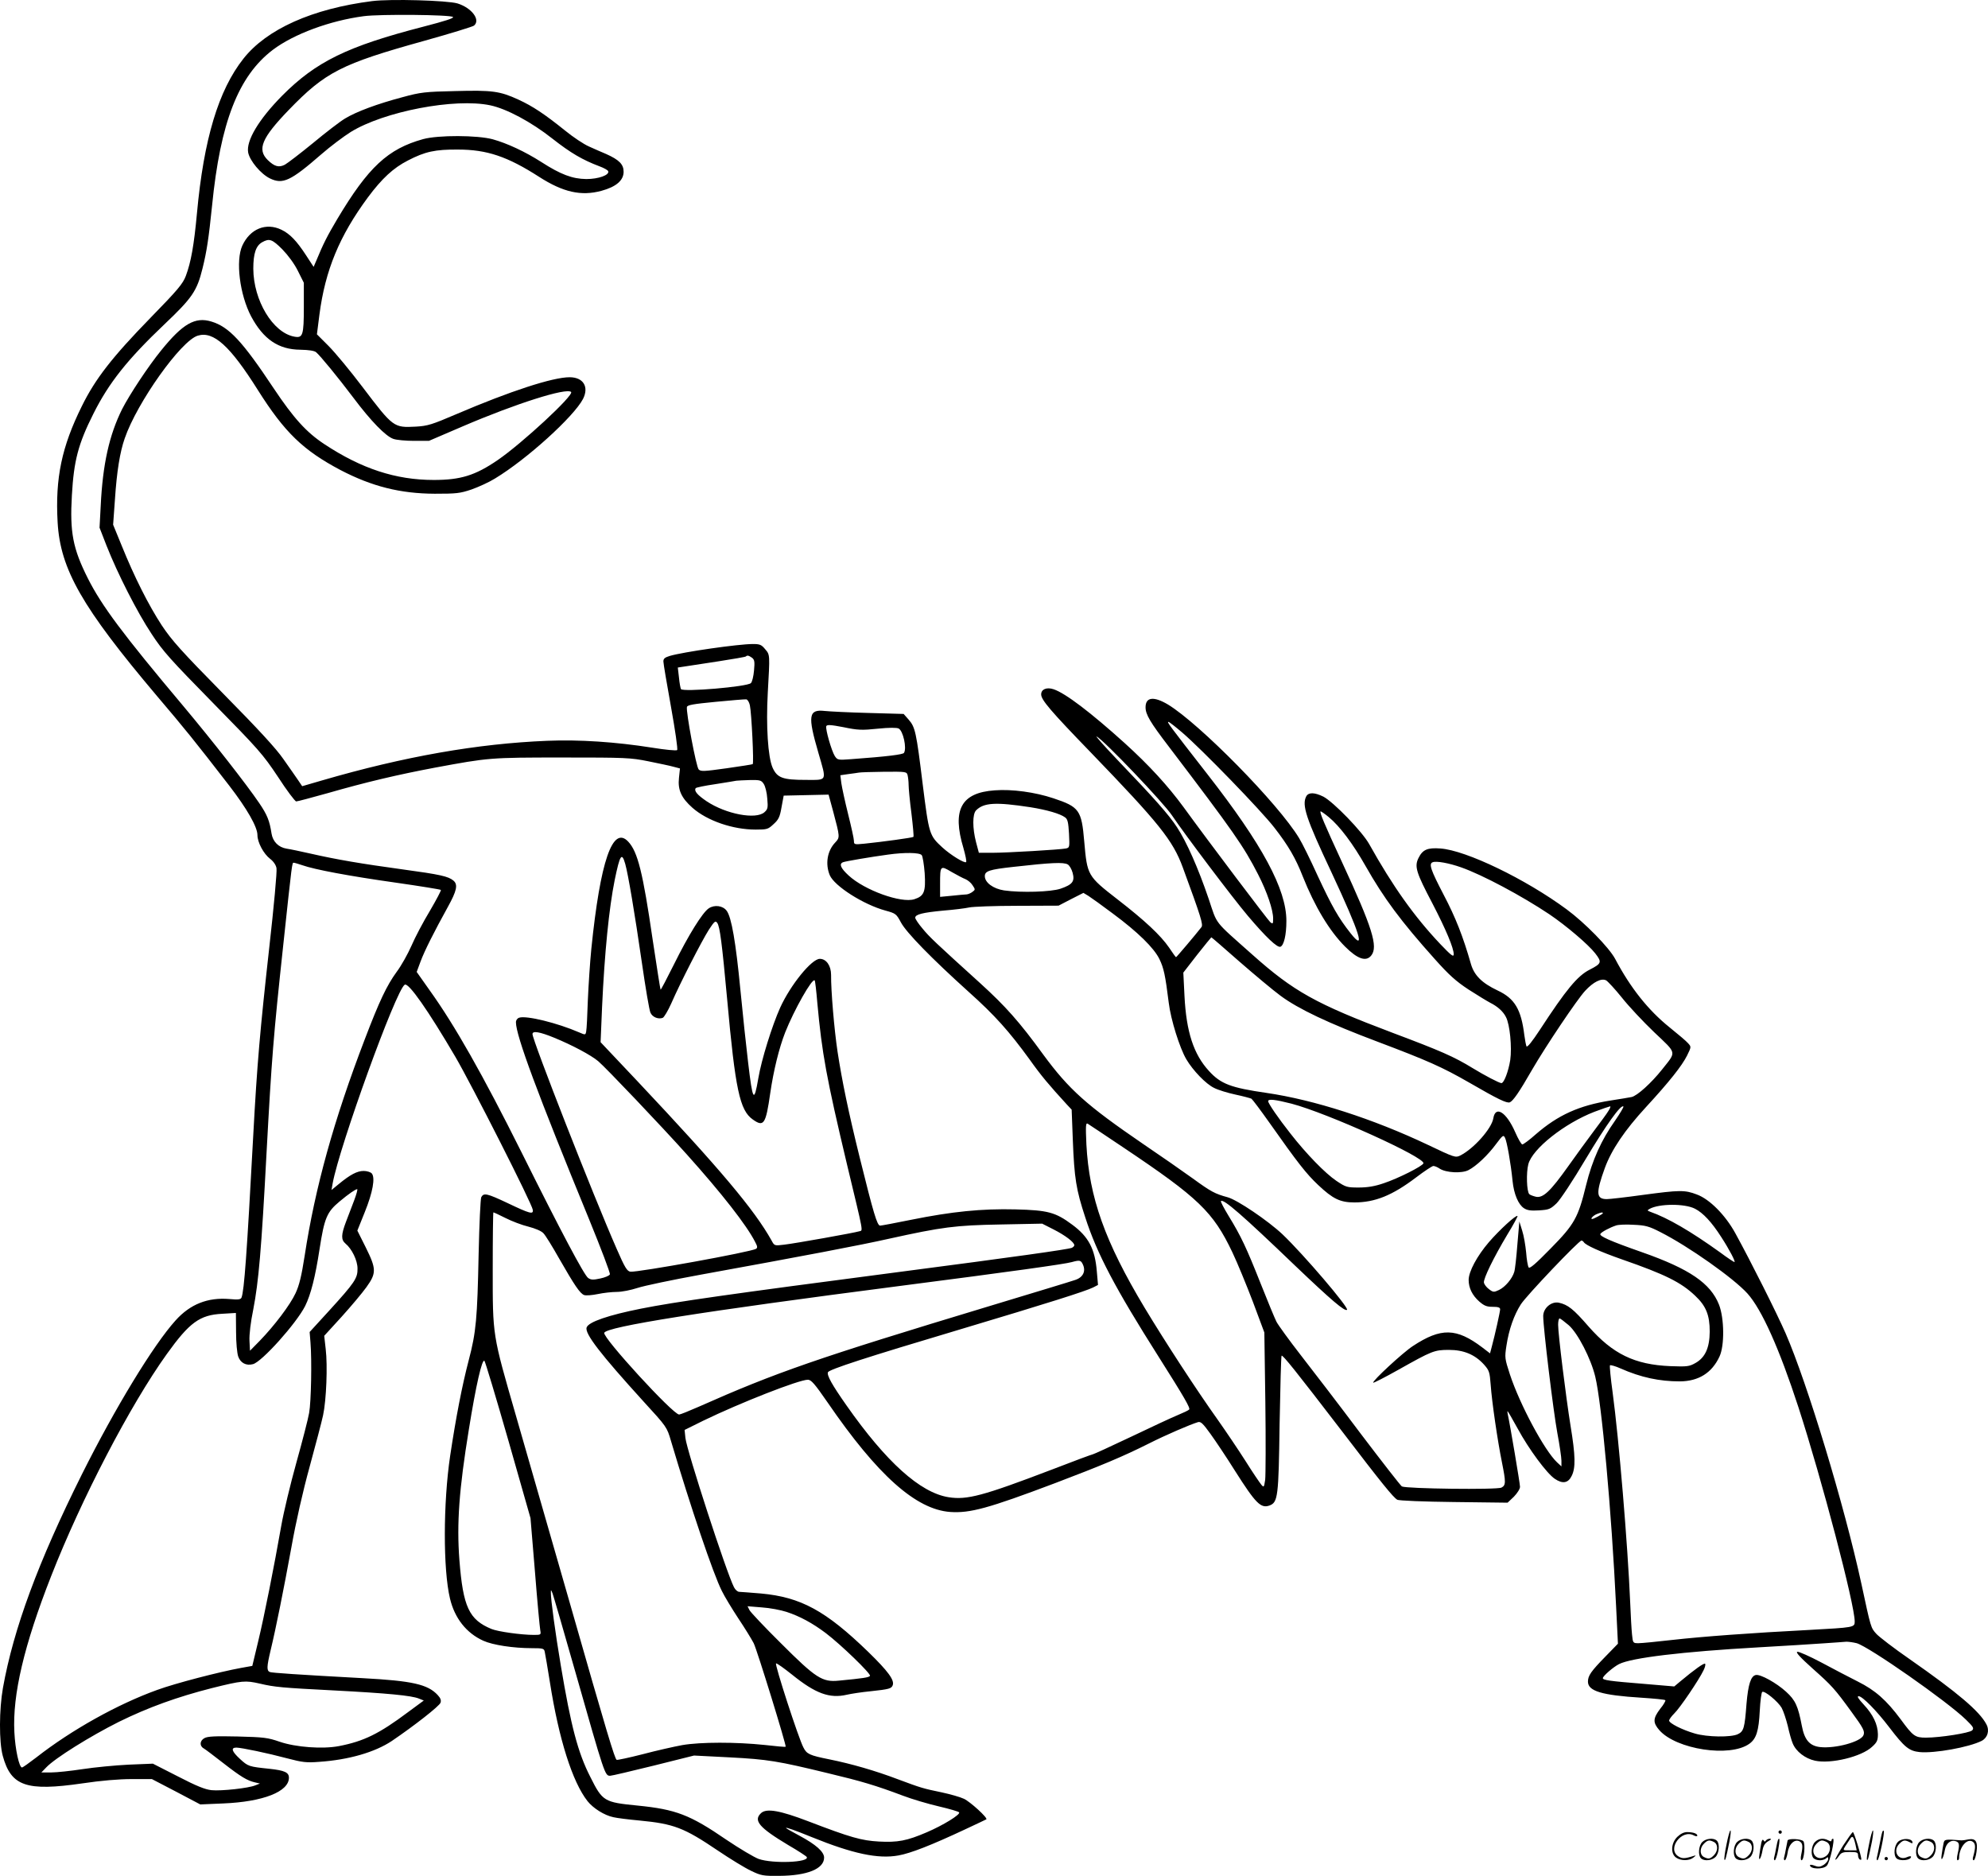 <svg version="1.0" xmlns="http://www.w3.org/2000/svg"
  viewBox="0 0 1199.819 1132.102"
 preserveAspectRatio="xMidYMid meet">
<g transform="translate(-0.625,1132.655) scale(0.1,-0.1)"
fill="#000000" stroke="none">
<path d="M2253 11320 c-362 -46 -637 -169 -778 -348 -150 -190 -239 -485 -280
-932 -18 -194 -36 -295 -67 -378 -18 -48 -48 -84 -214 -254 -230 -236 -333
-368 -414 -533 -121 -244 -161 -433 -146 -700 16 -284 147 -513 599 -1048 170
-200 222 -264 437 -542 107 -139 170 -249 170 -298 0 -44 37 -113 76 -143 21
-16 36 -38 39 -57 4 -18 -16 -234 -44 -482 -55 -494 -73 -697 -96 -1125 -39
-727 -55 -942 -71 -984 -5 -12 -19 -14 -73 -9 -131 11 -237 -31 -325 -129
-134 -148 -366 -530 -565 -928 -265 -531 -413 -933 -477 -1290 -23 -130 -24
-325 -1 -410 50 -183 142 -215 480 -166 114 17 221 26 299 26 l121 0 146 -76
146 -77 140 6 c239 10 395 71 395 155 0 32 -25 44 -117 54 -125 13 -129 14
-179 60 -49 45 -56 68 -21 68 33 -1 187 -33 307 -65 91 -24 116 -27 192 -21
179 12 337 58 439 126 133 90 288 211 294 231 5 14 0 28 -17 46 -60 65 -154
86 -453 102 -404 22 -546 32 -560 37 -20 8 -19 32 4 129 33 137 79 367 126
624 27 152 69 337 110 486 36 132 73 272 81 310 20 92 28 300 16 400 l-9 80
105 115 c57 63 125 144 150 179 61 85 60 110 -5 241 l-50 100 45 112 c48 119
64 207 42 233 -7 8 -29 15 -49 15 -39 0 -81 -22 -150 -79 l-44 -36 7 40 c41
224 382 1167 435 1199 23 14 140 -153 306 -436 98 -168 463 -887 467 -923 4
-29 -18 -23 -152 41 -125 59 -144 63 -159 36 -5 -10 -12 -164 -16 -342 -8
-392 -15 -472 -60 -643 -40 -153 -77 -344 -112 -577 -42 -283 -43 -684 -1
-860 28 -119 99 -209 201 -255 57 -26 181 -45 294 -45 67 0 73 -2 77 -22 3
-13 17 -95 31 -183 54 -344 136 -602 227 -718 34 -43 102 -86 156 -97 20 -5
91 -14 157 -20 208 -20 269 -43 473 -181 74 -50 164 -105 200 -122 62 -30 74
-32 172 -31 167 1 270 42 270 110 0 35 -49 79 -150 133 -44 23 -80 44 -80 46
0 5 52 -13 155 -55 249 -101 401 -133 523 -111 74 13 199 62 402 157 69 32
127 60 129 61 11 8 -98 107 -135 124 -23 11 -84 28 -135 39 -111 23 -122 26
-264 79 -137 52 -280 93 -413 120 -120 24 -137 32 -157 72 -29 54 -175 504
-165 507 5 2 48 -29 97 -68 141 -114 226 -145 330 -121 26 6 91 16 143 21 113
12 126 16 134 36 12 31 -28 85 -147 201 -258 250 -408 331 -648 353 -63 5
-122 10 -131 10 -10 0 -24 12 -32 28 -45 87 -283 819 -293 900 l-5 49 113 56
c223 108 577 247 631 247 20 0 41 -24 119 -137 301 -439 533 -646 740 -661
120 -8 228 21 633 174 279 106 411 161 568 240 99 50 245 113 294 128 17 5 30
-7 76 -71 31 -43 98 -143 148 -223 125 -197 156 -228 208 -209 51 19 55 52 61
491 4 224 9 409 12 413 7 6 84 -90 364 -455 242 -317 310 -400 334 -414 9 -6
162 -12 341 -14 l325 -4 38 36 c21 22 37 47 37 60 0 19 -61 380 -74 438 -2 10
-3 18 -1 18 2 0 29 -47 61 -105 67 -124 176 -271 224 -303 47 -32 81 -26 102
18 24 48 23 120 -7 302 -28 174 -75 554 -75 610 0 21 4 38 9 38 4 0 29 -19 55
-41 55 -48 134 -202 160 -310 39 -161 98 -807 126 -1388 l11 -224 -74 -76
c-89 -91 -107 -117 -107 -153 0 -57 83 -82 323 -97 76 -5 140 -11 144 -15 3
-3 -10 -27 -31 -52 -44 -58 -45 -83 -5 -129 102 -116 426 -166 543 -82 42 30
57 77 63 199 3 60 10 111 15 114 14 9 95 -58 117 -96 11 -20 27 -69 37 -109 9
-41 22 -88 30 -106 20 -49 75 -91 134 -104 96 -21 282 24 345 84 30 27 35 39
35 76 -1 59 -29 118 -86 179 -33 36 -42 50 -30 50 22 0 107 -86 184 -187 93
-122 120 -143 183 -150 89 -9 300 29 376 68 35 19 48 61 28 99 -41 79 -173
191 -461 392 -97 67 -188 137 -204 155 -33 37 -32 33 -90 303 -102 470 -326
1209 -457 1510 -52 119 -209 432 -304 605 -60 109 -155 205 -232 233 -73 28
-104 27 -328 -3 -101 -14 -198 -25 -215 -25 -65 0 -67 36 -12 188 40 109 119
227 248 367 140 152 217 249 248 311 26 53 26 53 6 75 -10 12 -61 55 -112 96
-128 103 -235 237 -328 413 -37 69 -183 218 -293 299 -248 183 -607 356 -761
367 -79 6 -108 -7 -133 -58 -25 -51 -14 -87 84 -273 82 -158 129 -270 129
-308 -1 -18 -16 -6 -81 62 -158 167 -287 349 -429 603 -42 76 -216 255 -277
287 -53 26 -89 27 -103 2 -28 -53 -2 -132 153 -461 171 -366 208 -484 114
-365 -72 91 -112 161 -199 348 -43 95 -93 196 -111 225 -125 208 -601 691
-792 807 -86 51 -135 45 -135 -17 0 -43 27 -89 141 -238 390 -513 451 -600
538 -770 54 -105 91 -214 91 -267 0 -32 -2 -34 -17 -22 -15 13 -370 483 -524
695 -94 128 -206 251 -356 387 -203 183 -356 300 -428 324 -42 14 -75 0 -75
-31 0 -33 55 -98 300 -351 412 -427 495 -530 555 -694 111 -302 124 -345 112
-360 -34 -44 -150 -181 -153 -181 -2 0 -21 26 -42 58 -51 74 -146 163 -310
290 -183 142 -184 145 -202 350 -16 190 -30 209 -186 261 -111 37 -250 56
-354 48 -203 -14 -259 -117 -189 -349 12 -43 20 -80 16 -84 -9 -9 -94 43 -144
89 -78 72 -80 78 -118 381 -39 317 -45 344 -85 390 l-30 34 -213 6 c-116 3
-235 9 -263 12 -98 11 -104 -28 -39 -251 51 -177 57 -165 -75 -165 -140 0
-173 12 -201 74 -28 64 -40 252 -29 451 13 233 14 229 -16 264 -22 27 -32 31
-74 31 -87 0 -422 -48 -502 -72 -29 -9 -38 -16 -38 -33 0 -13 21 -136 46 -275
25 -139 42 -256 37 -260 -4 -5 -74 2 -154 15 -215 34 -437 49 -629 41 -421
-17 -862 -94 -1363 -240 l-117 -34 -25 37 c-14 20 -53 77 -88 126 -44 64 -150
179 -363 395 -254 258 -311 322 -371 412 -80 122 -167 295 -242 481 l-52 127
11 153 c11 167 30 286 59 368 74 216 340 590 441 620 95 29 195 -62 363 -329
161 -255 273 -363 498 -482 190 -99 360 -142 569 -143 131 0 152 2 223 26 42
15 106 44 141 66 192 116 475 373 531 480 37 73 2 131 -81 131 -101 0 -357
-83 -684 -223 -147 -63 -173 -71 -243 -75 -135 -7 -137 -6 -322 238 -74 98
-167 210 -206 249 l-70 70 15 118 c35 269 121 476 293 709 85 114 153 177 241
222 104 54 165 67 302 66 175 0 299 -42 489 -164 146 -94 255 -118 377 -85 89
24 134 63 134 115 0 45 -27 72 -105 107 -28 12 -75 32 -105 46 -30 13 -95 56
-145 97 -122 98 -194 146 -279 185 -113 52 -159 58 -382 52 -183 -4 -209 -7
-319 -37 -151 -40 -278 -87 -347 -129 -30 -18 -116 -84 -193 -148 -77 -63
-153 -121 -169 -130 -36 -19 -63 -12 -104 28 -65 64 -36 133 126 301 222 230
318 279 818 418 158 44 294 86 301 92 41 34 -13 107 -100 134 -62 18 -402 28
-514 14z m487 -96 c7 -7 -46 -24 -177 -58 -461 -119 -649 -211 -854 -417 -142
-144 -218 -272 -205 -343 10 -50 76 -129 131 -156 78 -38 125 -16 310 145 55
48 135 108 178 135 201 124 628 206 842 161 99 -21 247 -100 375 -201 111 -87
181 -128 284 -167 27 -10 51 -23 53 -30 8 -23 -59 -47 -132 -47 -84 1 -154 27
-272 103 -97 62 -206 113 -293 137 -92 25 -329 26 -420 1 -213 -59 -331 -169
-518 -482 -60 -101 -85 -150 -127 -252 l-16 -37 -45 69 c-58 89 -98 130 -149
155 -93 45 -189 6 -236 -95 -42 -91 -16 -297 53 -428 74 -138 165 -200 297
-201 51 -1 84 -6 95 -15 25 -21 131 -150 226 -276 105 -140 194 -231 240 -247
19 -7 76 -12 125 -12 l90 0 205 88 c322 138 626 234 653 207 19 -19 -297 -311
-443 -411 -136 -93 -224 -120 -386 -120 -229 0 -436 68 -660 216 -109 72 -185
156 -306 337 -190 286 -270 371 -376 403 -98 30 -173 -13 -303 -174 -79 -97
-191 -267 -236 -355 -77 -155 -117 -331 -129 -584 l-7 -131 42 -108 c67 -170
185 -402 272 -533 69 -106 116 -157 372 -418 274 -279 299 -307 391 -445 53
-82 103 -148 110 -148 8 0 93 23 190 50 233 67 425 112 648 154 324 60 331 61
768 61 383 0 411 -1 520 -23 63 -13 132 -27 152 -33 l38 -10 -6 -57 c-8 -72
14 -121 82 -181 89 -78 243 -131 381 -131 69 0 75 2 108 33 30 27 38 43 48
102 l13 70 135 3 136 3 28 -103 c41 -154 41 -155 12 -186 -48 -50 -61 -129
-33 -197 28 -66 204 -178 337 -214 62 -17 65 -20 93 -72 33 -61 183 -215 407
-417 161 -144 246 -240 369 -409 71 -100 117 -154 224 -271 l30 -32 7 -183 c9
-231 20 -300 75 -467 71 -220 181 -428 442 -840 155 -245 194 -312 185 -320
-4 -5 -36 -20 -70 -34 -34 -14 -161 -73 -282 -131 -122 -58 -225 -105 -229
-105 -4 0 -118 -42 -252 -94 -409 -156 -508 -183 -619 -165 -171 27 -377 213
-616 554 -87 124 -119 181 -112 200 7 17 228 89 802 260 525 157 753 229 799
252 l29 15 -7 80 c-11 138 -50 211 -149 284 -101 75 -147 87 -342 92 -205 5
-383 -13 -631 -63 -94 -19 -178 -35 -186 -35 -18 0 -40 75 -123 410 -68 275
-107 463 -134 640 -20 133 -40 369 -39 463 0 56 -29 97 -68 97 -49 0 -176
-156 -239 -294 -49 -109 -113 -314 -132 -426 -26 -152 -34 -141 -62 97 -11 92
-32 287 -46 433 -28 291 -54 441 -83 480 -23 31 -73 38 -108 15 -38 -25 -123
-162 -210 -338 -43 -86 -79 -155 -81 -153 -2 2 -23 138 -48 303 -59 405 -90
529 -147 590 -94 101 -169 -116 -223 -647 -8 -80 -17 -219 -21 -310 -3 -91 -7
-175 -10 -188 -4 -22 -5 -22 -42 -6 -131 57 -318 103 -362 89 -12 -4 -20 -15
-20 -28 0 -80 130 -430 442 -1190 71 -174 128 -323 125 -331 -3 -8 -29 -19
-58 -25 -42 -9 -56 -9 -73 3 -23 14 -169 290 -401 756 -237 474 -404 769 -557
982 l-77 109 23 62 c24 65 82 180 166 332 53 96 61 133 33 157 -31 26 -80 37
-308 68 -248 34 -396 59 -554 95 -58 13 -123 27 -145 30 -49 8 -83 42 -91 91
-12 78 -26 113 -75 185 -76 112 -281 374 -457 584 -366 435 -494 607 -577 772
-90 179 -109 277 -96 501 12 209 38 309 130 492 93 186 206 328 428 539 168
159 197 202 230 336 26 104 38 185 58 380 50 504 159 783 367 941 126 95 344
176 549 203 99 13 524 9 538 -5z m-1030 -1402 c35 -36 72 -86 94 -130 l36 -72
0 -145 c0 -173 -6 -190 -58 -180 -129 24 -246 218 -247 410 0 92 16 139 54
160 43 24 60 18 121 -43z m2835 -2465 c15 -12 17 -23 12 -77 -3 -34 -11 -69
-19 -76 -22 -22 -410 -55 -422 -36 -3 6 -9 37 -12 70 l-7 60 39 6 c22 3 113
17 203 31 90 14 167 27 169 30 8 8 17 6 37 -8z m-13 -287 c10 -45 25 -351 17
-355 -3 -2 -74 -13 -158 -25 -136 -19 -155 -20 -168 -7 -15 15 -77 346 -71
377 3 12 38 18 173 31 94 9 177 16 185 15 8 -1 18 -17 22 -36z m2609 -164
c118 -101 478 -472 557 -575 84 -108 128 -184 171 -294 72 -181 161 -329 255
-423 75 -75 127 -93 158 -54 43 53 7 168 -177 565 -106 229 -138 305 -128 305
3 0 25 -15 48 -34 67 -55 147 -162 223 -296 110 -194 212 -332 419 -563 84
-94 126 -132 202 -182 53 -34 112 -70 131 -80 44 -22 78 -52 95 -86 24 -45 37
-183 26 -260 -11 -69 -38 -139 -53 -139 -13 0 -101 46 -173 90 -114 70 -195
105 -485 214 -461 174 -596 249 -845 471 -237 211 -210 176 -264 337 -64 188
-133 343 -191 432 -50 76 -132 169 -360 407 -80 84 -136 147 -125 141 45 -24
404 -400 455 -477 79 -117 364 -495 457 -605 110 -130 178 -194 197 -187 21 8
36 71 36 156 0 191 -144 459 -478 887 -230 295 -244 314 -234 314 5 0 42 -29
83 -64z m-1837 23 c68 7 115 7 126 1 27 -14 50 -119 32 -147 -6 -10 -100 -22
-319 -38 -79 -6 -82 -5 -98 18 -20 31 -58 164 -52 181 4 10 26 9 104 -6 86
-18 111 -19 207 -9z m180 -281 c3 -13 6 -39 6 -58 0 -19 7 -97 17 -172 9 -76
15 -139 12 -142 -5 -5 -188 -30 -296 -41 -61 -6 -63 -5 -63 17 0 13 -16 85
-35 161 -19 76 -37 160 -41 187 l-6 48 48 7 c27 3 56 8 64 9 8 2 76 4 151 5
134 1 137 1 143 -21z m-868 -53 c9 -14 19 -53 21 -88 5 -55 3 -64 -17 -82 -51
-46 -232 -12 -349 66 -56 38 -77 62 -66 79 2 4 55 15 117 24 62 10 120 19 128
21 8 1 45 3 82 4 62 1 69 -1 84 -24z m1609 -140 c100 -16 179 -39 209 -61 16
-11 20 -30 24 -98 4 -83 4 -85 -19 -90 -35 -7 -354 -26 -446 -26 l-79 0 -17
64 c-22 85 -22 169 0 192 47 47 118 51 328 19z m-656 -289 c6 -7 14 -57 18
-109 7 -112 -3 -138 -62 -157 -79 -26 -301 54 -397 143 -48 44 -59 70 -34 80
14 6 168 32 271 46 99 14 191 13 204 -3z m-1789 -54 c17 -60 57 -296 100 -594
22 -153 45 -289 52 -303 12 -27 47 -41 74 -31 8 3 32 43 52 88 54 124 183 375
226 443 34 52 40 57 51 42 16 -22 29 -125 60 -462 49 -543 76 -669 154 -724
67 -48 79 -30 106 159 20 137 53 271 90 366 54 136 163 329 178 314 3 -3 10
-63 16 -135 28 -306 55 -453 179 -975 103 -429 97 -397 75 -404 -28 -9 -391
-74 -455 -81 -57 -7 -58 -7 -75 25 -104 186 -310 431 -809 961 l-223 236 9
214 c15 327 42 595 76 764 32 155 43 171 64 97z m5045 -20 c128 -45 366 -172
532 -283 102 -69 235 -182 277 -236 41 -53 39 -61 -33 -98 -74 -37 -143 -121
-301 -363 -46 -70 -76 -108 -81 -100 -3 7 -9 38 -13 68 -19 155 -58 221 -161
269 -95 45 -141 91 -161 159 -48 168 -93 282 -165 419 -78 150 -91 187 -66
196 21 9 99 -5 172 -31z m-6994 13 c73 -26 280 -65 563 -105 147 -21 270 -41
273 -44 3 -3 -27 -59 -66 -126 -40 -66 -90 -161 -111 -210 -22 -50 -62 -122
-90 -159 -59 -81 -104 -175 -192 -406 -187 -488 -300 -895 -363 -1307 -19
-123 -33 -179 -55 -226 -33 -71 -127 -195 -216 -287 l-59 -60 -3 60 c-2 36 7
113 23 190 32 166 49 357 80 945 31 570 41 698 101 1255 54 505 53 495 63 495
5 0 28 -7 52 -15z m4619 5 c11 -6 24 -29 30 -51 14 -52 -1 -71 -74 -96 -57
-19 -235 -25 -340 -10 -65 10 -116 47 -116 86 0 31 27 40 172 56 230 26 302
29 328 15z m-617 -89 c14 -6 34 -22 43 -37 17 -25 17 -27 -1 -40 -10 -8 -26
-14 -34 -15 -9 0 -49 -4 -88 -8 l-73 -7 0 77 c0 113 1 114 70 73 32 -18 69
-38 83 -43z m890 -208 c150 -111 248 -207 281 -275 26 -54 35 -95 56 -263 12
-101 66 -273 106 -341 40 -68 119 -150 168 -173 23 -12 81 -30 128 -40 47 -10
91 -22 97 -25 6 -4 55 -69 108 -144 172 -244 223 -309 295 -377 88 -83 132
-105 218 -105 125 0 229 42 373 151 50 38 97 69 104 69 8 0 25 -7 38 -16 38
-25 134 -30 174 -9 47 24 117 90 167 158 39 52 44 56 53 38 12 -21 36 -159 46
-261 8 -80 35 -143 69 -165 20 -13 41 -16 91 -13 60 4 68 7 106 43 23 23 98
136 175 266 124 207 213 332 228 318 3 -3 -20 -41 -50 -85 -83 -117 -138 -239
-175 -389 -48 -197 -70 -237 -215 -384 -91 -93 -126 -123 -132 -113 -5 8 -12
48 -15 90 -4 42 -14 102 -24 132 l-17 55 -12 -140 c-6 -77 -14 -151 -19 -165
-12 -40 -54 -90 -91 -108 -32 -15 -36 -15 -62 5 -15 11 -28 29 -30 39 -3 25
58 150 141 289 37 60 64 111 62 113 -8 9 -109 -84 -173 -158 -71 -83 -122
-177 -122 -228 0 -48 22 -93 64 -130 30 -26 45 -32 81 -32 33 0 45 -4 45 -15
0 -14 -31 -154 -51 -228 l-10 -38 -47 36 c-156 118 -249 120 -419 8 -60 -39
-247 -212 -239 -221 3 -2 70 32 150 77 205 115 218 121 307 121 89 0 157 -28
212 -89 31 -35 34 -44 40 -122 7 -102 42 -340 68 -468 24 -120 24 -138 -3
-152 -26 -14 -575 -7 -601 7 -8 5 -120 149 -249 319 -128 171 -291 383 -361
473 -70 90 -136 181 -147 202 -11 22 -54 126 -96 232 -85 214 -117 283 -193
407 -28 46 -49 86 -46 89 15 15 126 -81 449 -391 216 -206 299 -277 312 -265
12 13 -262 334 -389 455 -88 83 -273 208 -331 224 -77 21 -100 33 -210 113
-61 44 -196 138 -301 209 -342 234 -447 328 -603 540 -143 197 -228 292 -381
431 -266 241 -306 278 -348 330 -24 28 -43 57 -43 64 0 20 43 31 168 43 64 5
135 14 157 19 22 5 153 10 290 10 l250 1 75 39 75 38 30 -18 c17 -11 83 -58
148 -107z m764 -290 c92 -80 203 -173 248 -206 108 -80 290 -166 585 -277 302
-114 390 -153 552 -246 176 -102 227 -126 246 -120 19 7 56 59 135 197 83 143
271 423 320 476 50 54 98 78 127 63 10 -6 53 -52 94 -103 41 -52 129 -146 196
-210 139 -132 135 -114 48 -224 -65 -82 -151 -160 -185 -167 -16 -3 -73 -13
-127 -21 -189 -30 -316 -87 -451 -204 -38 -34 -75 -61 -81 -61 -6 0 -25 33
-43 74 -53 121 -119 163 -132 84 -10 -62 -118 -184 -200 -225 -28 -14 -35 -12
-196 65 -329 156 -685 271 -973 313 -215 31 -276 54 -347 132 -93 101 -137
236 -148 453 l-7 141 83 107 c46 58 85 106 86 106 2 0 78 -66 170 -147z
m-4136 -459 c107 -44 221 -104 266 -142 46 -39 378 -388 535 -563 209 -233
361 -427 412 -528 14 -26 15 -35 5 -41 -29 -19 -714 -143 -758 -138 -20 3 -33
23 -83 138 -142 323 -508 1258 -508 1296 0 21 43 14 131 -22z m4450 -398 c217
-57 807 -324 796 -360 -5 -17 -154 -92 -239 -120 -55 -19 -99 -26 -152 -26
-70 0 -77 2 -134 40 -68 46 -181 162 -277 285 -75 95 -135 183 -135 196 0 15
43 10 141 -15z m1913 -43 c-9 -16 -50 -71 -89 -123 -39 -52 -109 -148 -155
-213 -106 -149 -150 -191 -193 -183 -17 4 -36 11 -41 16 -16 16 -19 130 -6
180 24 94 220 248 399 317 47 18 90 32 95 33 4 0 0 -12 -10 -27z m-2924 -224
c449 -301 538 -386 654 -630 30 -63 85 -197 124 -299 l69 -185 6 -420 c3 -231
2 -442 -1 -469 -7 -46 -8 -47 -23 -30 -9 11 -53 75 -96 144 -44 69 -119 180
-167 248 -127 178 -318 471 -442 677 -240 400 -334 665 -351 985 -5 113 -4
132 8 125 8 -5 106 -70 219 -146z m-4646 -316 c-14 -38 -37 -96 -50 -131 -29
-77 -30 -107 -3 -130 39 -32 73 -102 73 -151 1 -58 -16 -84 -171 -254 l-118
-129 5 -62 c9 -110 4 -360 -8 -426 -6 -36 -41 -171 -77 -300 -36 -129 -77
-300 -91 -380 -43 -245 -103 -548 -140 -701 l-35 -146 -67 -12 c-132 -24 -398
-93 -507 -133 -239 -86 -518 -242 -729 -407 -43 -33 -82 -61 -87 -61 -17 0
-41 109 -46 213 -12 225 58 524 222 942 183 467 477 1032 698 1340 137 191
199 236 334 243 l83 5 1 -114 c0 -65 6 -129 13 -149 14 -39 48 -57 89 -46 53
13 262 246 315 351 34 69 61 174 87 344 29 187 44 223 121 287 55 46 96 74
106 74 4 0 -4 -30 -18 -67z m8092 -51 c49 -25 101 -81 158 -170 50 -77 89
-152 80 -152 -3 0 -43 26 -87 59 -177 127 -314 207 -422 245 -18 7 -18 8 -3
17 57 32 212 33 274 1z m-7179 -56 c37 -19 100 -43 138 -52 42 -11 78 -26 91
-40 12 -12 54 -80 94 -151 94 -164 127 -213 152 -222 11 -4 48 -1 82 6 33 7
85 13 115 13 31 0 85 11 125 24 39 13 211 49 381 80 622 113 964 178 1137 217
322 71 399 81 673 86 l251 5 69 -35 c69 -35 125 -77 125 -95 0 -6 -7 -12 -15
-16 -27 -10 -340 -54 -1045 -146 -1027 -134 -1348 -180 -1555 -221 -196 -39
-316 -80 -328 -113 -14 -36 83 -161 342 -446 142 -155 142 -155 167 -240 118
-397 255 -803 307 -905 16 -33 61 -107 99 -165 39 -58 80 -125 93 -150 21 -42
199 -620 193 -625 -2 -2 -59 3 -128 11 -171 18 -386 18 -496 -1 -49 -9 -156
-33 -239 -55 -82 -21 -153 -36 -157 -34 -12 8 -56 153 -282 944 -124 432 -270
940 -325 1130 -144 499 -141 480 -141 889 0 188 2 341 4 341 3 0 35 -15 73
-34z m6623 29 c0 -5 -55 -35 -65 -35 -13 0 8 22 29 30 25 10 36 12 36 5z m347
-114 c170 -86 442 -278 526 -371 86 -96 192 -332 307 -685 141 -434 340 -1191
340 -1294 0 -36 -4 -36 -275 -51 -350 -18 -645 -40 -823 -60 -95 -11 -188 -20
-207 -20 -33 0 -34 1 -39 53 -3 28 -8 115 -11 192 -15 352 -68 986 -106 1268
-12 86 -19 160 -16 164 4 3 33 -5 64 -19 122 -54 234 -78 358 -78 113 1 193
51 239 150 31 66 29 231 -3 313 -51 129 -178 216 -466 317 -191 67 -258 97
-250 110 7 12 58 39 95 51 14 5 62 7 107 4 70 -3 92 -9 160 -44z m-462 -61
c11 -18 97 -57 231 -104 259 -90 356 -138 441 -219 66 -62 88 -117 88 -217 -1
-97 -27 -156 -86 -189 -37 -21 -50 -23 -152 -19 -215 9 -347 73 -493 239 -92
106 -125 132 -180 144 -45 9 -94 -33 -94 -81 0 -71 61 -574 85 -704 14 -74 25
-150 25 -169 l0 -34 -26 24 c-76 71 -225 349 -285 531 -31 96 -32 101 -21 173
15 99 46 186 87 250 33 52 350 385 366 385 4 0 11 -5 14 -10z m-3023 -135 c19
-41 0 -78 -47 -93 -22 -8 -254 -78 -515 -157 -1046 -316 -1288 -400 -1759
-609 -57 -25 -109 -46 -116 -46 -37 0 -462 464 -452 493 12 37 593 129 1777
282 682 88 1003 133 1045 145 47 13 55 12 67 -15z m-3468 -1060 l134 -470 27
-325 c14 -178 29 -337 32 -352 5 -27 4 -28 -38 -28 -77 0 -219 20 -257 36
-135 56 -171 133 -193 415 -17 221 -2 427 57 789 43 268 80 428 94 414 5 -5
70 -221 144 -479z m402 -1389 c181 -636 181 -636 213 -636 10 0 128 28 262 61
l244 61 215 -11 c230 -12 291 -22 595 -96 201 -48 288 -74 450 -135 55 -21
153 -50 218 -65 64 -15 119 -31 122 -36 9 -13 -97 -78 -195 -120 -121 -52
-176 -62 -289 -56 -106 6 -170 24 -426 122 -170 65 -252 80 -285 50 -49 -45
-12 -88 163 -193 59 -34 109 -67 112 -72 20 -33 -204 -42 -290 -12 -27 10
-115 62 -195 116 -220 151 -305 183 -535 206 -203 20 -212 25 -286 173 -75
147 -117 307 -178 672 -33 195 -61 403 -60 438 0 22 0 22 10 -2 5 -13 66 -222
135 -465z m1277 353 c82 -27 157 -68 237 -128 91 -69 274 -246 267 -258 -6
-10 -42 -15 -188 -29 -100 -10 -138 14 -350 226 -97 96 -182 186 -189 199
l-12 24 86 -7 c48 -3 115 -16 149 -27z m6459 -189 c74 -21 545 -350 659 -461
45 -44 50 -52 38 -65 -16 -16 -194 -44 -279 -44 -66 0 -78 9 -152 110 -87 117
-154 176 -260 229 -51 26 -150 77 -220 115 -70 37 -135 66 -144 64 -12 -2 16
-33 92 -101 117 -104 134 -123 235 -262 72 -98 81 -117 72 -140 -15 -40 -170
-82 -261 -72 -64 7 -95 43 -111 128 -23 120 -39 155 -95 206 -58 53 -155 107
-183 101 -30 -6 -46 -57 -56 -173 -11 -148 -17 -167 -52 -184 -41 -20 -186
-18 -260 4 -76 22 -155 62 -155 78 0 7 14 26 31 43 32 30 149 202 177 261 9
18 13 36 9 39 -6 6 -63 -34 -149 -106 l-37 -31 -188 16 c-200 16 -243 22 -243
34 0 13 64 68 98 85 75 38 382 75 842 101 151 9 327 19 390 24 63 4 126 9 140
10 14 0 42 -4 62 -9z m-9637 -244 c89 -21 133 -25 445 -41 325 -17 470 -31
514 -49 l30 -12 -95 -70 c-175 -131 -267 -176 -417 -205 -99 -19 -260 -7 -357
26 -72 25 -96 28 -255 32 -134 3 -181 1 -200 -10 -28 -15 -31 -47 -4 -62 9 -5
62 -45 117 -88 108 -84 145 -106 192 -117 l30 -7 -28 -11 c-41 -17 -205 -35
-264 -29 -39 4 -91 25 -203 83 l-151 77 -147 -6 c-81 -4 -205 -16 -277 -27
-72 -11 -157 -20 -189 -20 l-60 0 30 31 c52 55 265 188 439 275 177 87 352
150 560 203 185 46 201 47 290 27z M10426 194 c-10 -47 -15 -88 -12 -91 5 -6
9 7 30 110 7 37 10 67 6 67 -4 0 -15 -39 -24 -86z M10740 270 c0 -5 5 -10 10
-10 6 0 10 5 10 10 0 6 -4 10 -10 10 -5 0 -10 -4 -10 -10z M11286 194 c-10
-47 -15 -88 -12 -91 5 -6 9 7 30 110 7 37 10 67 6 67 -4 0 -15 -39 -24 -86z
M11366 269 c-3 -8 -10 -41 -16 -74 -6 -33 -14 -68 -16 -77 -3 -10 -1 -18 3
-18 10 0 46 171 38 178 -2 3 -7 -1 -9 -9z M10129 241 c-38 -38 -41 -101 -7
-125 29 -20 79 -20 104 0 18 14 18 15 1 10 -53 -17 -69 -17 -92 -2 -69 45 21
166 94 126 12 -6 21 -7 21 -1 0 12 -25 21 -62 21 -19 0 -39 -10 -59 -29z
M11130 189 c-28 -45 -49 -83 -47 -85 2 -3 12 7 21 21 14 21 24 25 66 25 43 0
50 -3 50 -19 0 -11 5 -23 10 -26 6 -3 10 -3 10 1 0 20 -44 164 -51 164 -4 0
-30 -37 -59 -81z m75 4 l7 -33 -42 0 c-42 0 -42 0 -28 23 8 12 21 32 29 44 15
25 22 18 34 -34z M10280 210 c-22 -22 -27 -79 -8 -98 19 -19 66 -14 88 8 22
22 27 79 8 98 -19 19 -66 14 -88 -8z m71 0 c25 -14 25 -54 -1 -80 -23 -23 -33
-24 -61 -10 -25 14 -25 54 1 80 23 23 33 24 61 10z M10490 210 c-22 -22 -27
-79 -8 -98 19 -19 66 -14 88 8 22 22 27 79 8 98 -19 19 -66 14 -88 -8z m71 0
c25 -14 25 -54 -1 -80 -23 -23 -33 -24 -61 -10 -25 14 -25 54 1 80 23 23 33
24 61 10z M10636 204 c-3 -16 -8 -47 -11 -69 -8 -51 10 -26 19 27 5 27 15 42
34 53 18 10 22 14 10 15 -9 0 -20 -5 -24 -11 -5 -8 -9 -8 -14 1 -5 8 -10 3
-14 -16z M10737 223 c-2 -4 -7 -26 -11 -48 -4 -22 -9 -48 -12 -57 -3 -10 -1
-18 4 -18 4 0 14 28 20 62 11 58 10 81 -1 61z M10795 220 c-1 -3 -5 -23 -9
-45 -4 -22 -9 -48 -12 -57 -3 -10 -1 -18 4 -18 5 0 13 20 17 45 7 53 44 87 74
68 17 -11 19 -28 8 -80 -4 -18 -3 -33 2 -33 16 0 24 99 11 115 -12 14 -87 18
-95 5z M10960 210 c-22 -22 -27 -79 -8 -98 7 -7 24 -12 38 -12 14 0 31 5 38
12 9 9 12 8 12 -5 0 -9 -12 -24 -26 -34 -21 -13 -32 -15 -55 -6 -16 6 -29 8
-29 3 0 -24 81 -27 102 -2 18 19 50 162 37 162 -5 0 -9 -5 -9 -10 0 -7 -6 -7
-19 0 -30 16 -59 12 -81 -10z m71 0 c29 -16 25 -65 -6 -86 -56 -37 -103 28
-55 76 23 23 33 24 61 10z M11461 211 c-23 -23 -28 -80 -9 -99 19 -19 88 -13
88 9 0 5 -11 4 -24 -2 -54 -25 -89 38 -46 81 23 23 33 24 62 9 16 -9 19 -8 16
3 -8 22 -64 22 -87 -1z M11590 210 c-22 -22 -27 -79 -8 -98 19 -19 66 -14 88
8 22 22 27 79 8 98 -19 19 -66 14 -88 -8z m71 0 c25 -14 25 -54 -1 -80 -23
-23 -33 -24 -61 -10 -25 14 -25 54 1 80 23 23 33 24 61 10z M11736 201 c-3
-14 -8 -44 -11 -66 -8 -51 10 -26 19 27 8 41 35 63 66 53 22 -7 24 -21 11 -77
-5 -22 -5 -38 0 -38 5 0 9 6 9 13 0 68 51 125 85 97 15 -13 15 -35 -1 -92 -3
-10 -1 -18 4 -18 6 0 13 23 17 50 9 63 -5 84 -49 76 -17 -4 -35 -6 -41 -6
-101 8 -104 7 -109 -19z M11380 110 c0 -5 5 -10 10 -10 6 0 10 5 10 10 0 6 -4
10 -10 10 -5 0 -10 -4 -10 -10z"/>
</g>
</svg>

